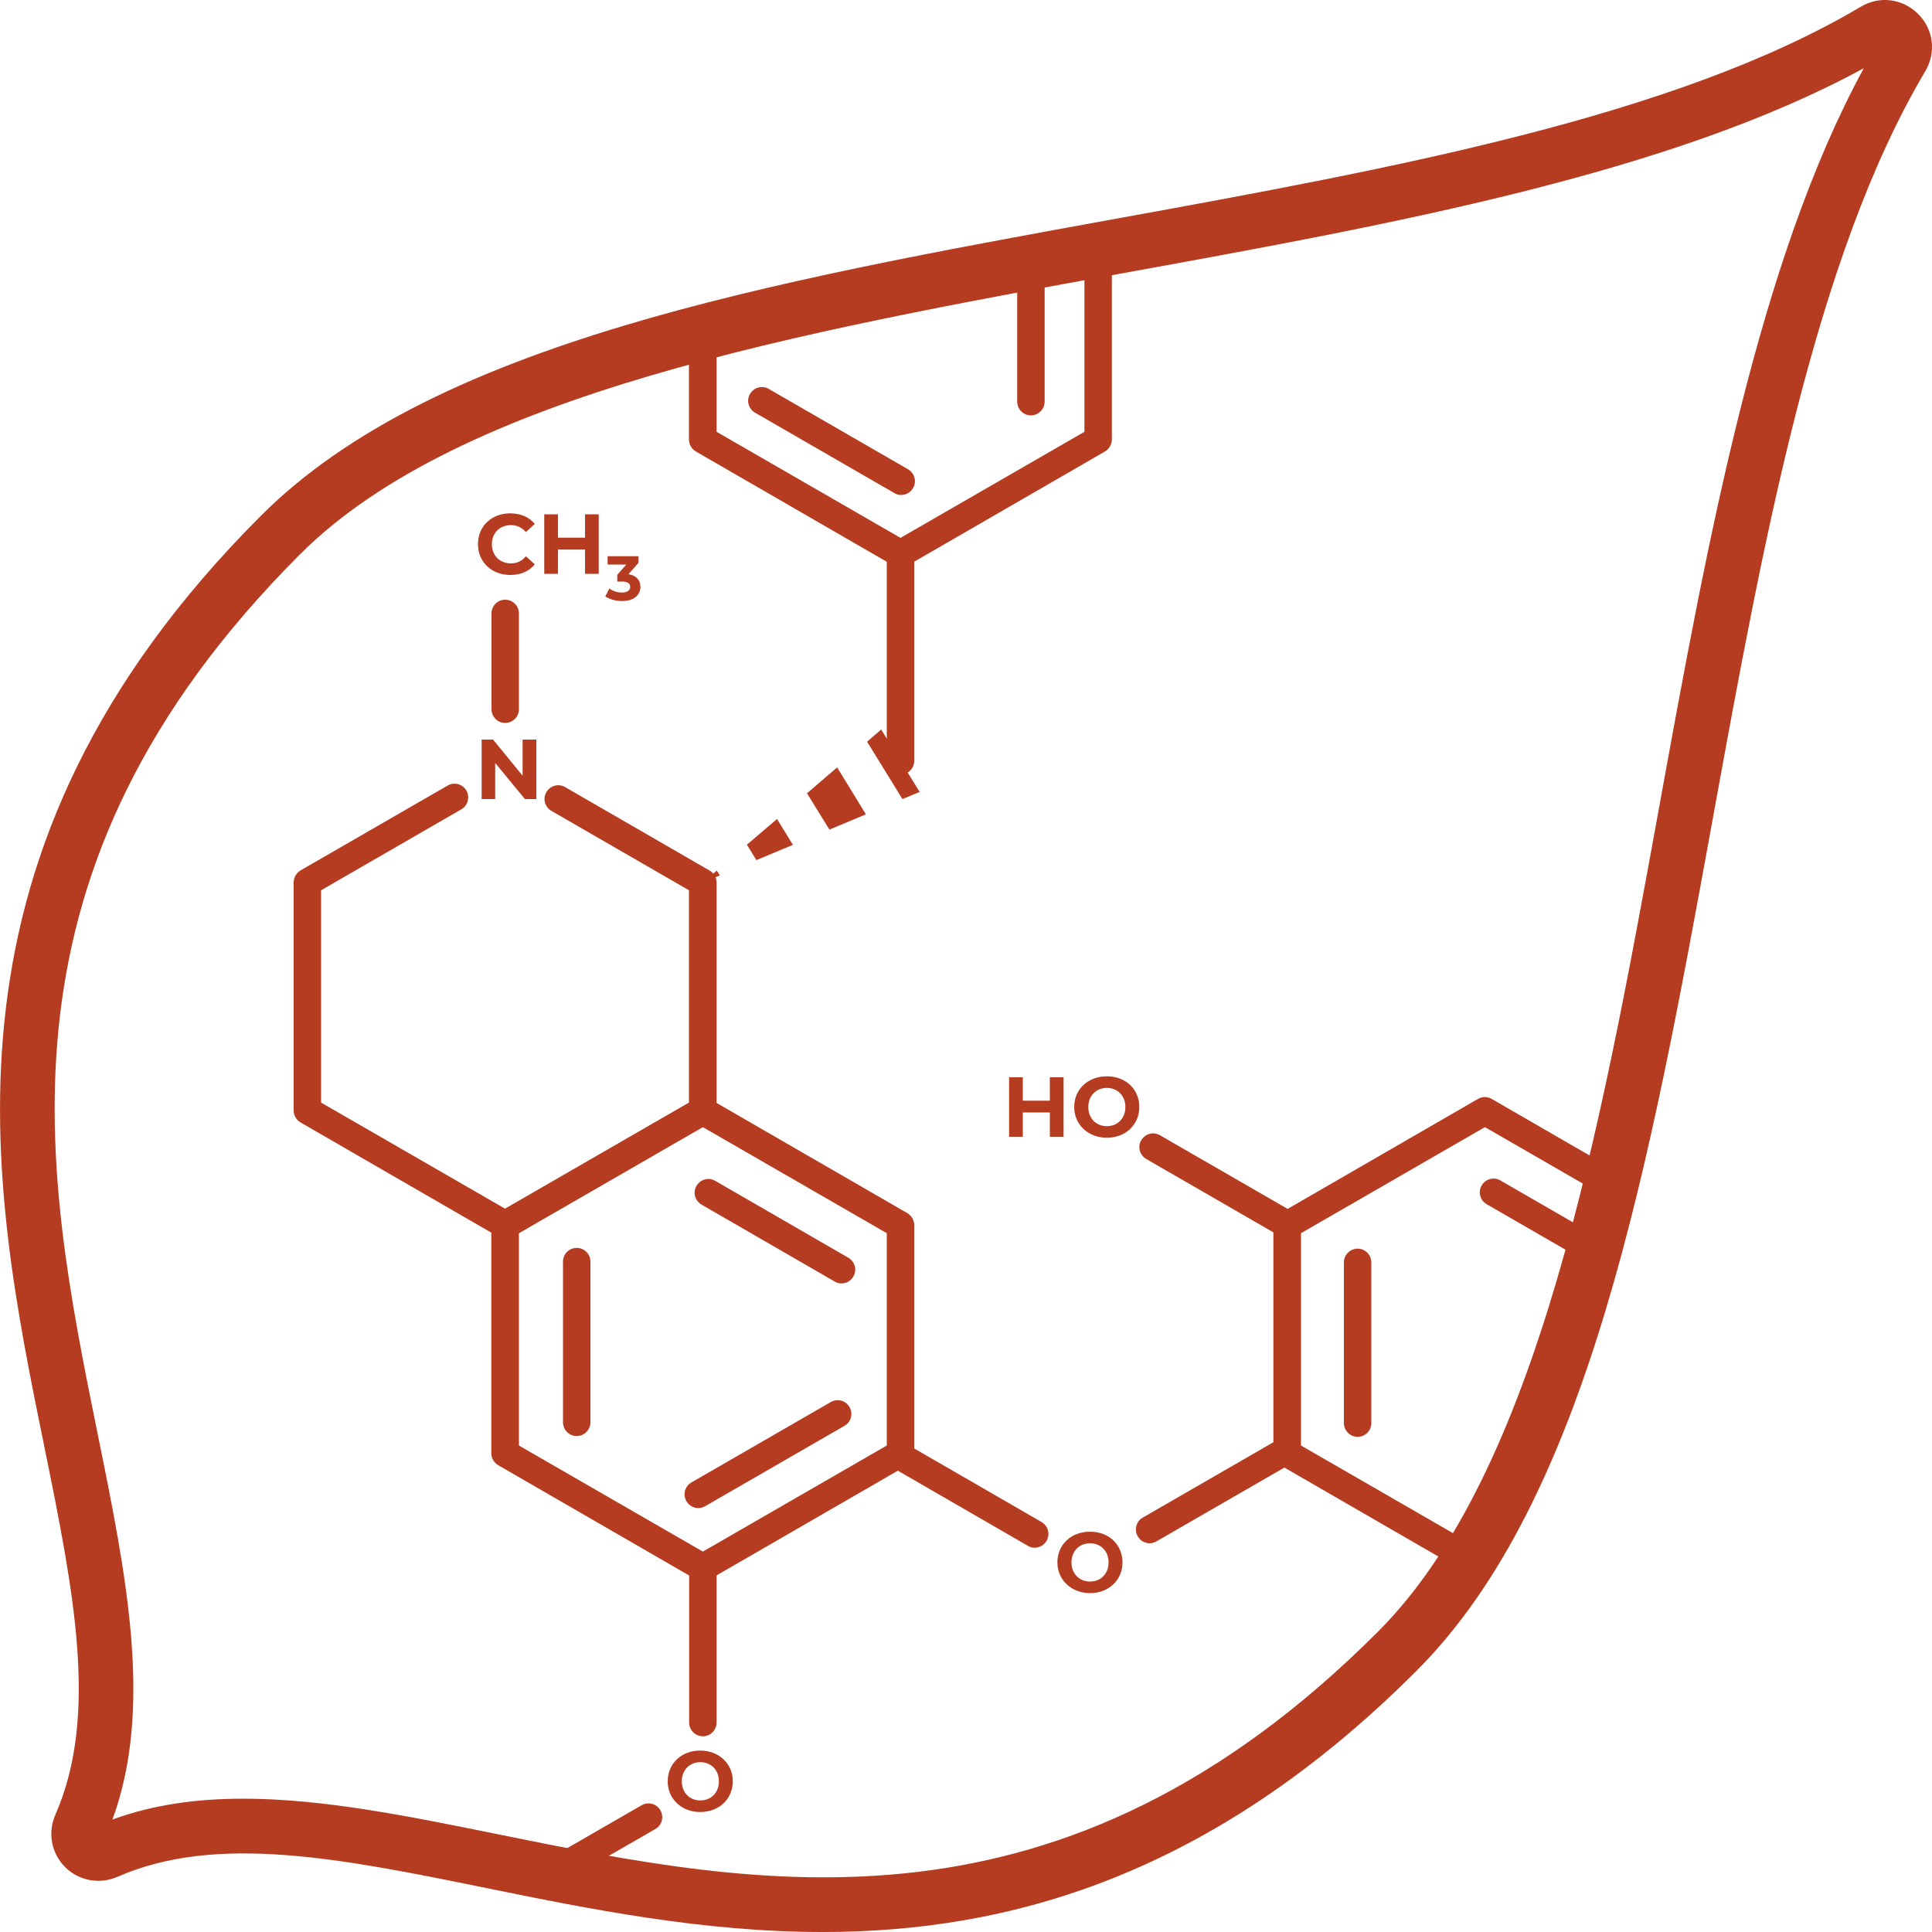 <?xml version="1.0" encoding="UTF-8"?>
<svg id="Layer_2" data-name="Layer 2" xmlns="http://www.w3.org/2000/svg" xmlns:xlink="http://www.w3.org/1999/xlink" viewBox="0 0 100 100">
  <defs>
    <style>
      .cls-1 {
        fill: none;
      }

      .cls-1, .cls-2 {
        stroke-width: 0px;
      }

      .cls-2 {
        fill: #b63c21;
      }

      .cls-3 {
        clip-path: url(#clippath);
      }
    </style>
    <clipPath id="clippath">
      <path class="cls-1" d="m98.43,2.96c.54-.9-.49-1.92-1.39-1.39C75.4,14.42,30.31,11.9,14.52,27.7c-26.39,26.39-3.58,51.32-10.35,66.79-.38.87.48,1.73,1.35,1.35,15.47-6.77,40.4,16.04,66.79-10.35,15.79-15.79,13.27-60.87,26.12-82.52Z"/>
    </clipPath>
  </defs>
  <path class="cls-2" d="m42.57,100c-6.2,0-12.07-1.19-17.42-2.28-7.47-1.52-13.93-2.83-19.06-.58-.94.41-2.01.21-2.72-.5-.72-.72-.91-1.79-.5-2.72,2.25-5.13.94-11.59-.58-19.06C-.5,61.18-3.96,44.16,13.51,26.69c8.94-8.94,26.1-12.07,44.26-15.37,14.23-2.59,28.94-5.27,38.54-10.97.97-.58,2.16-.43,2.97.37.8.8.95,1.99.37,2.97h0c-5.7,9.6-8.38,24.31-10.97,38.54-3.31,18.16-6.43,35.32-15.37,44.26-10.63,10.63-21.1,13.51-30.74,13.51Zm-29.97-6.9c4.1,0,8.53.9,13.12,1.83,13.68,2.78,29.2,5.93,45.59-10.46,8.31-8.31,11.5-25.83,14.58-42.76,2.52-13.86,5.13-28.17,10.58-38.18-10.01,5.45-24.32,8.06-38.18,10.58-16.93,3.08-34.45,6.27-42.76,14.58C-.86,45.09,2.29,60.6,5.07,74.29c1.47,7.25,2.87,14.11.75,19.89,2.12-.78,4.39-1.08,6.77-1.08Z"/>
  <g class="cls-3">
    <g>
      <path class="cls-2" d="m46.61,29.38c-.12,0-.25-.03-.36-.1l-10.23-5.91c-.22-.13-.36-.36-.36-.62v-11.81c0-.25.14-.49.36-.62l10.23-5.91c.22-.13.49-.13.71,0l10.23,5.91c.22.13.36.36.36.62v11.81c0,.25-.14.49-.36.62l-10.23,5.91c-.11.06-.23.1-.36.1Zm-9.52-7.03l9.52,5.49,9.52-5.49v-10.99l-9.52-5.49-9.52,5.49v10.99Z"/>
      <path class="cls-2" d="m36.38,81.85c-.12,0-.25-.03-.36-.1l-10.23-5.91c-.22-.13-.36-.36-.36-.62v-11.81c0-.25.14-.49.36-.62l10.23-5.91c.22-.13.49-.13.71,0l10.23,5.91c.22.13.36.36.36.62v11.81c0,.25-.14.49-.36.62l-10.23,5.91c-.11.06-.23.1-.36.1Zm-9.52-7.03l9.52,5.49,9.52-5.49v-10.99l-9.52-5.49-9.52,5.49v10.99Z"/>
      <path class="cls-2" d="m76.86,81.85c-.12,0-.25-.03-.36-.1l-10.23-5.91c-.22-.13-.36-.36-.36-.62v-11.81c0-.25.14-.49.36-.62l10.23-5.91c.22-.13.49-.13.71,0l10.23,5.91c.22.13.36.36.36.62v11.81c0,.25-.14.49-.36.62l-10.23,5.91c-.11.06-.23.1-.36.1Zm-9.52-7.03l9.52,5.49,9.52-5.49v-10.99l-9.52-5.49-9.52,5.49v10.99Z"/>
      <g>
        <polygon class="cls-2" points="47.6 40.99 46.71 41.36 44.88 38.39 45.61 37.76 47.6 40.99"/>
        <polygon class="cls-2" points="44.82 42.15 42.93 42.94 41.77 41.06 43.33 39.72 44.82 42.15"/>
        <polygon class="cls-2" points="41.04 43.73 39.15 44.52 38.66 43.72 40.22 42.39 41.04 43.73"/>
        <polygon class="cls-2" points="37.26 45.31 36.38 45.68 37.1 45.06 37.26 45.31"/>
      </g>
      <rect class="cls-2" x="91.2" y="72.69" width="1.42" height="10.79" transform="translate(-21.66 118.64) rotate(-60)"/>
      <g>
        <polygon class="cls-2" points="98.41 80.68 98.29 81.64 94.79 81.74 94.62 80.79 98.41 80.68"/>
        <polygon class="cls-2" points="98.03 83.67 97.76 85.7 95.55 85.76 95.17 83.75 98.03 83.67"/>
        <polygon class="cls-2" points="97.5 87.73 97.24 89.76 96.3 89.79 95.93 87.78 97.5 87.73"/>
        <polygon class="cls-2" points="96.98 91.79 96.86 92.75 96.68 91.8 96.98 91.79"/>
      </g>
      <g>
        <path class="cls-2" d="m53.36,21.5c-.39,0-.71-.32-.71-.71v-8.32c0-.39.32-.71.71-.71s.71.32.71.71v8.32c0,.39-.32.71-.71.71Z"/>
        <path class="cls-2" d="m46.64,25.62c-.12,0-.24-.03-.35-.1l-7.21-4.16c-.34-.2-.46-.63-.26-.97.2-.34.63-.46.97-.26l7.21,4.16c.34.2.46.63.26.97-.13.23-.37.36-.62.36Z"/>
        <path class="cls-2" d="m38.79,12.73c-.25,0-.49-.13-.62-.36-.2-.34-.08-.78.26-.97l7.21-4.16c.34-.2.78-.08.97.26.2.34.08.78-.26.97l-7.21,4.16c-.11.06-.23.1-.35.1Z"/>
      </g>
      <g>
        <path class="cls-2" d="m29.85,74.33c-.39,0-.71-.32-.71-.71v-8.32c0-.39.32-.71.71-.71s.71.32.71.71v8.32c0,.39-.32.71-.71.71Z"/>
        <path class="cls-2" d="m43.55,66.43c-.12,0-.24-.03-.35-.1l-6.89-3.98c-.34-.2-.46-.63-.26-.97.2-.34.63-.46.97-.26l6.89,3.98c.34.2.46.63.26.97-.13.23-.37.36-.62.36Z"/>
        <path class="cls-2" d="m36.15,78.06c-.25,0-.49-.13-.62-.36-.2-.34-.08-.78.26-.97l7.21-4.16c.34-.2.78-.08.97.26.2.34.08.78-.26.97l-7.21,4.16c-.11.06-.23.1-.35.1Z"/>
      </g>
      <g>
        <path class="cls-2" d="m70.27,74.37c-.39,0-.71-.32-.71-.71v-8.32c0-.39.32-.71.71-.71s.71.32.71.71v8.32c0,.39-.32.71-.71.71Z"/>
        <path class="cls-2" d="m84.51,66.59c-.12,0-.24-.03-.35-.1l-7.21-4.16c-.34-.2-.46-.63-.26-.97.2-.34.63-.46.97-.26l7.21,4.16c.34.2.46.63.26.97-.13.23-.37.36-.62.36Z"/>
        <path class="cls-2" d="m77.46,78.98c-.25,0-.49-.13-.62-.36-.2-.34-.08-.78.26-.97l7.21-4.16c.34-.2.78-.08.97.26.2.34.08.78-.26.97l-7.21,4.16c-.11.06-.23.1-.35.1Z"/>
      </g>
      <path class="cls-2" d="m36.38,89.87c-.39,0-.71-.32-.71-.71v-8.02c0-.39.32-.71.71-.71s.71.32.71.71v8.02c0,.39-.32.71-.71.71Z"/>
      <path class="cls-2" d="m53.55,80.11c-.12,0-.24-.03-.35-.1l-6.94-4.01c-.34-.2-.46-.63-.26-.97s.63-.46.97-.26l6.94,4.01c.34.2.46.63.26.97-.13.23-.37.36-.62.36Z"/>
      <path class="cls-2" d="m66.63,64.1c-.12,0-.24-.03-.35-.1l-6.95-4.01c-.34-.2-.46-.63-.26-.97.2-.34.63-.46.97-.26l6.95,4.01c.34.2.46.63.26.97-.13.23-.37.36-.62.36Z"/>
      <path class="cls-2" d="m59.51,79.88c-.25,0-.49-.13-.62-.36-.2-.34-.08-.78.26-.97l6.95-4.01c.34-.2.78-.08.97.26.2.34.08.78-.26.97l-6.95,4.01c-.11.06-.23.1-.35.1Z"/>
      <path class="cls-2" d="m46.61,5.76c-.39,0-.71-.32-.71-.71V-2.97c0-.39.32-.71.71-.71s.71.32.71.71V5.05c0,.39-.32.71-.71.71Z"/>
      <path class="cls-2" d="m26.15,37.42c-.39,0-.71-.32-.71-.71v-4.96c0-.39.32-.71.71-.71s.71.32.71.71v4.96c0,.39-.32.71-.71.71Z"/>
      <path class="cls-2" d="m29.11,97.34c-.25,0-.49-.13-.62-.36-.2-.34-.08-.78.26-.97l4.46-2.57c.34-.2.78-.08.97.26.2.34.08.78-.26.97l-4.46,2.57c-.11.06-.23.1-.35.1Z"/>
      <path class="cls-2" d="m83.98,97.45c-.12,0-.24-.03-.35-.1l-4.46-2.57c-.34-.2-.46-.63-.26-.97.2-.34.63-.46.97-.26l4.46,2.57c.34.2.46.63.26.97-.13.23-.37.36-.62.36Z"/>
      <path class="cls-2" d="m46.61,40.09c-.39,0-.71-.32-.71-.71v-10.71c0-.39.32-.71.71-.71s.71.32.71.71v10.71c0,.39-.32.71-.71.71Z"/>
      <g>
        <path class="cls-2" d="m24.74,28.16c0-.93.71-1.59,1.67-1.59.53,0,.98.19,1.27.55l-.46.42c-.21-.24-.47-.36-.77-.36-.58,0-.99.4-.99.99s.41.99.99.99c.31,0,.57-.12.77-.37l.46.42c-.29.36-.73.55-1.27.55-.95,0-1.67-.66-1.67-1.59Z"/>
        <path class="cls-2" d="m30.99,26.62v3.08h-.71v-1.26h-1.4v1.26h-.71v-3.08h.71v1.21h1.4v-1.21h.71Z"/>
      </g>
      <path class="cls-2" d="m27.76,38.28v3.08h-.59l-1.54-1.87v1.87h-.7v-3.08h.59l1.53,1.87v-1.87h.7Z"/>
      <path class="cls-2" d="m88.33,96.81v3.08h-.59l-1.54-1.87v1.87h-.7v-3.08h.59l1.53,1.87v-1.87h.7Z"/>
      <path class="cls-2" d="m33.15,30.37c0,.39-.3.74-.95.74-.32,0-.65-.09-.87-.24l.21-.41c.17.13.41.21.65.21.26,0,.43-.11.43-.29,0-.17-.13-.28-.43-.28h-.24v-.35l.47-.53h-.97v-.43h1.6v.34l-.52.59c.41.06.62.32.62.66Z"/>
      <path class="cls-2" d="m22.76,96.76v3.08h-.71v-1.26h-1.4v1.26h-.71v-3.08h.71v1.21h1.4v-1.21h.71Z"/>
      <path class="cls-2" d="m24.69,98.3c0-.93.71-1.59,1.67-1.59.53,0,.98.19,1.27.55l-.46.42c-.21-.24-.47-.36-.77-.36-.58,0-.99.4-.99.99s.41.99.99.99c.31,0,.57-.12.77-.37l.46.42c-.29.36-.73.55-1.27.55-.95,0-1.67-.66-1.67-1.59Z"/>
      <path class="cls-2" d="m24.79,100.51c0,.39-.3.74-.95.74-.32,0-.65-.09-.87-.24l.21-.41c.17.13.41.21.65.21.26,0,.43-.11.43-.29,0-.17-.13-.28-.43-.28h-.24v-.35l.47-.53h-.97v-.43h1.6v.34l-.52.59c.41.06.62.32.62.66Z"/>
      <path class="cls-2" d="m73.31,90.75v3.08h-.71v-1.26h-1.4v1.26h-.71v-3.08h.71v1.21h1.4v-1.21h.71Z"/>
      <path class="cls-2" d="m75.24,92.29c0-.93.71-1.59,1.67-1.59.53,0,.98.19,1.27.55l-.46.42c-.21-.24-.47-.36-.77-.36-.58,0-.99.4-.99.99s.41.99.99.99c.31,0,.57-.12.77-.37l.46.42c-.29.36-.73.55-1.27.55-.96,0-1.67-.66-1.67-1.59Z"/>
      <path class="cls-2" d="m75.34,94.5c0,.39-.3.74-.95.74-.32,0-.65-.09-.87-.24l.21-.41c.17.13.41.21.65.21.26,0,.43-.11.43-.29,0-.17-.13-.28-.43-.28h-.24v-.35l.47-.53h-.97v-.43h1.6v.34l-.52.59c.41.06.62.32.62.66Z"/>
      <g>
        <path class="cls-2" d="m55.05,55.76v3.08h-.71v-1.26h-1.4v1.26h-.71v-3.08h.71v1.21h1.4v-1.21h.71Z"/>
        <path class="cls-2" d="m55.6,57.3c0-.92.71-1.59,1.69-1.59s1.68.67,1.68,1.59-.72,1.59-1.68,1.59-1.69-.68-1.69-1.59Zm2.65,0c0-.59-.41-.99-.96-.99s-.96.4-.96.99.41.99.96.99.96-.4.96-.99Z"/>
      </g>
      <path class="cls-2" d="m54.73,80.87c0-.92.71-1.59,1.69-1.59s1.68.67,1.68,1.59-.72,1.59-1.68,1.59-1.69-.68-1.69-1.59Zm2.65,0c0-.59-.41-.99-.96-.99s-.96.4-.96.99.41.99.96.99.96-.4.96-.99Z"/>
      <path class="cls-2" d="m34.56,92.2c0-.92.71-1.59,1.68-1.59s1.69.67,1.69,1.59-.72,1.59-1.69,1.59-1.68-.68-1.68-1.59Zm2.65,0c0-.59-.41-.99-.96-.99s-.96.4-.96.99.41.99.96.99.96-.4.96-.99Z"/>
      <path class="cls-2" d="m26.15,64.11c-.12,0-.25-.03-.36-.1l-10.23-5.91c-.22-.13-.36-.36-.36-.62v-11.81c0-.25.14-.49.36-.62l7.61-4.39c.34-.2.78-.08.97.26s.08.78-.26.97l-7.26,4.19v10.99l9.52,5.49,9.52-5.49v-10.99l-7.12-4.11c-.34-.2-.46-.63-.26-.97.2-.34.63-.46.97-.26l7.48,4.32c.22.13.36.36.36.62v11.81c0,.25-.14.49-.36.62l-10.23,5.91c-.11.06-.23.1-.36.1Z"/>
      <path class="cls-2" d="m96.86,116.47c-.12,0-.25-.03-.36-.1l-10.23-5.91c-.22-.13-.36-.36-.36-.62v-8.53c0-.39.32-.71.71-.71s.71.32.71.71v8.12l9.52,5.49,9.52-5.49v-10.99l-9.52-5.49-7.29,4.21c-.34.2-.78.08-.97-.26-.2-.34-.08-.78.26-.97l7.64-4.41c.22-.13.49-.13.71,0l10.23,5.91c.22.13.36.36.36.62v11.81c0,.25-.14.49-.36.62l-10.23,5.91c-.11.06-.23.1-.36.1Z"/>
    </g>
  </g>
</svg>